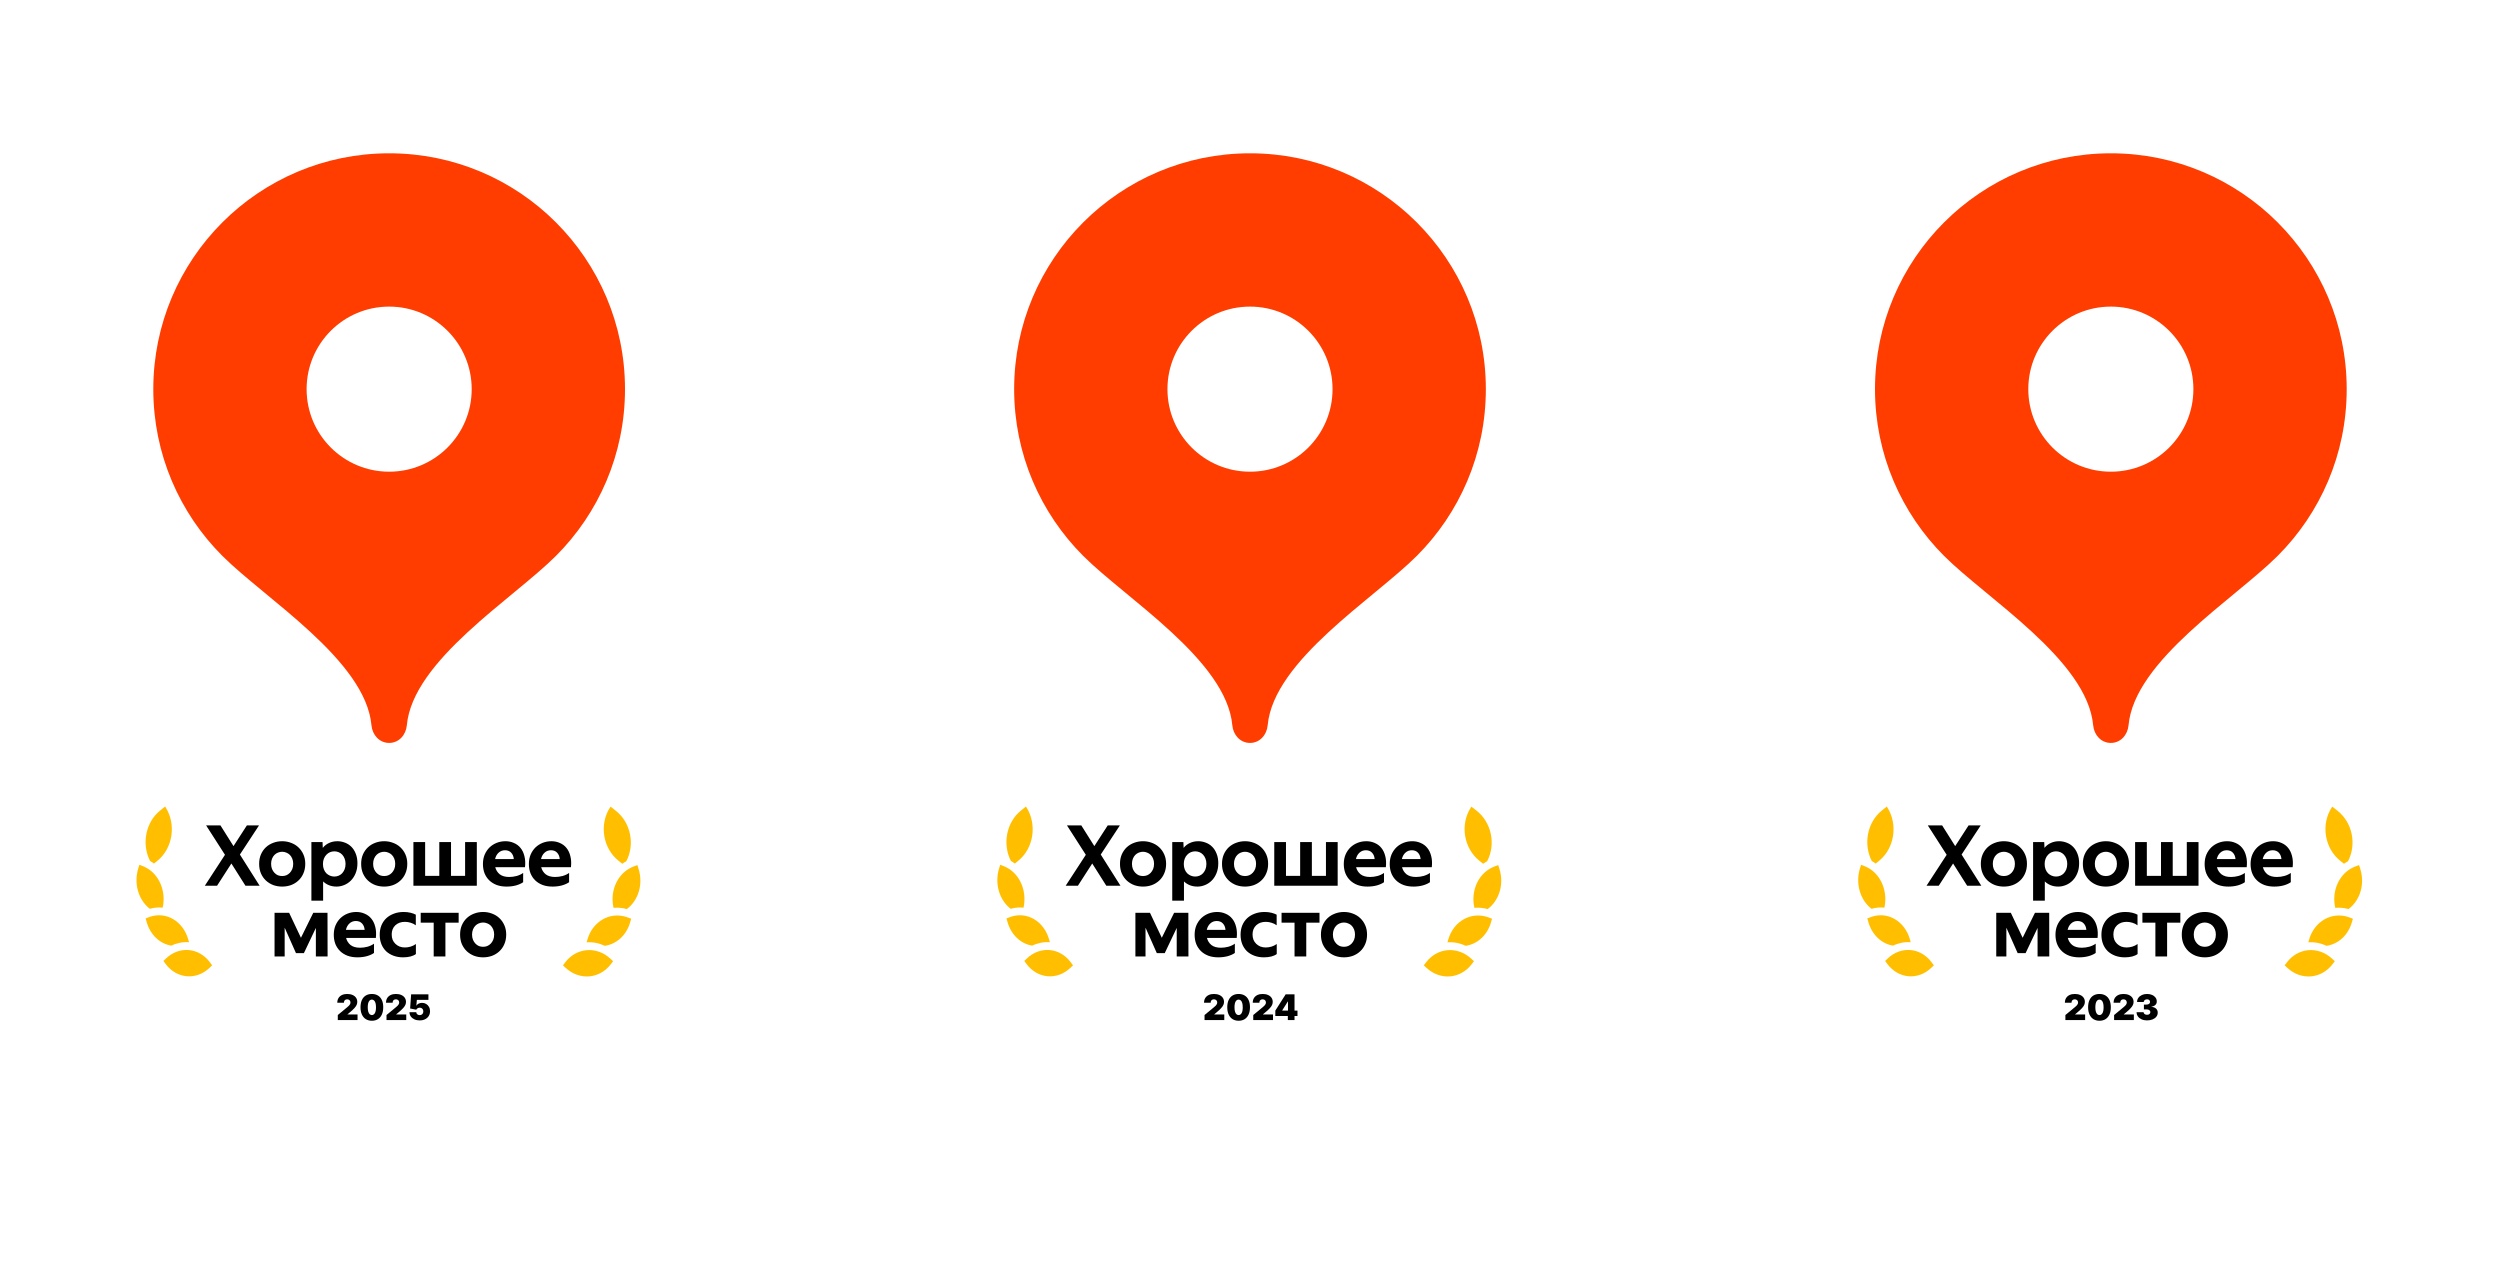 <?xml version="1.0" encoding="UTF-8"?> <svg xmlns="http://www.w3.org/2000/svg" width="424" height="217" viewBox="0 0 424 217" fill="none"><g clip-path="url(#clip0_3359_2)"><g filter="url(#filter0_d_3359_2)"><path d="M162 192.73V66C162 38.386 184.386 16 212 16C239.614 16 262 38.386 262 66V192.73C262 198.963 255.354 202.944 249.858 200.004L216.717 182.274C213.77 180.697 210.23 180.697 207.283 182.274L174.142 200.004C168.646 202.944 162 198.963 162 192.73Z" fill="white"></path></g><path d="M212 26C189.908 26 172 43.908 172 66C172 77.042 176.474 87.04 183.71 94.278C190.948 101.52 208 112 209 123C209.15 124.649 210.344 126 212 126C213.656 126 214.85 124.649 215 123C216 112 233.052 101.52 240.29 94.278C247.526 87.04 252 77.042 252 66C252 43.908 234.092 26 212 26Z" fill="#FF3D00"></path><path d="M212 80C219.732 80 226 73.732 226 66C226 58.268 219.732 52 212 52C204.268 52 198 58.268 198 66C198 73.732 204.268 80 212 80Z" fill="white"></path><path d="M186.687 144.931L190.033 150.222H187.631L185.243 146.447L182.812 150.222H180.738L184.156 144.974L180.953 139.983H183.384L185.6 143.501L187.874 139.983H189.933L186.687 144.931ZM193.854 148.577C194.102 148.577 194.335 148.534 194.555 148.449C194.783 148.353 194.984 148.215 195.155 148.034C195.327 147.853 195.465 147.638 195.57 147.39C195.675 147.133 195.727 146.837 195.727 146.504C195.727 146.18 195.675 145.889 195.57 145.632C195.465 145.374 195.327 145.16 195.155 144.988C194.984 144.816 194.783 144.688 194.555 144.602C194.335 144.507 194.102 144.459 193.854 144.459C193.606 144.459 193.368 144.507 193.139 144.602C192.92 144.688 192.724 144.816 192.553 144.988C192.381 145.16 192.243 145.374 192.138 145.632C192.033 145.889 191.981 146.18 191.981 146.504C191.981 146.837 192.033 147.133 192.138 147.39C192.243 147.638 192.381 147.853 192.553 148.034C192.724 148.215 192.92 148.353 193.139 148.449C193.368 148.534 193.606 148.577 193.854 148.577ZM193.854 150.365C193.32 150.365 192.815 150.279 192.338 150.107C191.871 149.926 191.456 149.669 191.094 149.335C190.741 149.001 190.46 148.596 190.251 148.12C190.05 147.643 189.95 147.104 189.95 146.504C189.95 145.913 190.05 145.384 190.251 144.917C190.46 144.44 190.741 144.035 191.094 143.701C191.456 143.367 191.871 143.115 192.338 142.943C192.815 142.762 193.32 142.671 193.854 142.671C194.388 142.671 194.888 142.762 195.355 142.943C195.832 143.115 196.247 143.367 196.6 143.701C196.962 144.035 197.248 144.44 197.458 144.917C197.667 145.384 197.772 145.913 197.772 146.504C197.772 147.104 197.667 147.643 197.458 148.12C197.257 148.596 196.976 149.001 196.614 149.335C196.261 149.669 195.846 149.926 195.37 150.107C194.893 150.279 194.388 150.365 193.854 150.365ZM200.701 142.814L200.744 143.801C201.03 143.439 201.383 143.162 201.802 142.972C202.231 142.772 202.703 142.671 203.218 142.671C203.666 142.671 204.095 142.753 204.505 142.915C204.915 143.067 205.277 143.301 205.591 143.615C205.906 143.93 206.154 144.321 206.335 144.788C206.526 145.255 206.621 145.794 206.621 146.404C206.621 147.052 206.516 147.624 206.306 148.12C206.106 148.606 205.839 149.016 205.506 149.349C205.172 149.683 204.791 149.936 204.362 150.107C203.942 150.279 203.518 150.365 203.089 150.365C202.612 150.365 202.183 150.288 201.802 150.136C201.421 149.983 201.087 149.769 200.801 149.492V152.753H198.813V142.814H200.701ZM204.605 146.518C204.605 146.184 204.552 145.884 204.447 145.617C204.343 145.35 204.204 145.126 204.033 144.945C203.861 144.764 203.661 144.626 203.432 144.53C203.203 144.435 202.96 144.387 202.703 144.387C202.455 144.387 202.212 144.435 201.974 144.53C201.745 144.626 201.54 144.769 201.359 144.959C201.178 145.141 201.035 145.365 200.93 145.632C200.825 145.889 200.772 146.189 200.772 146.532C200.772 146.876 200.825 147.181 200.93 147.448C201.035 147.714 201.178 147.939 201.359 148.12C201.54 148.291 201.745 148.425 201.974 148.52C202.202 148.615 202.446 148.663 202.703 148.663C202.96 148.663 203.203 148.615 203.432 148.52C203.661 148.425 203.861 148.286 204.033 148.105C204.204 147.915 204.343 147.691 204.447 147.433C204.552 147.166 204.605 146.861 204.605 146.518ZM211.156 148.577C211.404 148.577 211.637 148.534 211.857 148.449C212.085 148.353 212.286 148.215 212.457 148.034C212.629 147.853 212.767 147.638 212.872 147.39C212.977 147.133 213.029 146.837 213.029 146.504C213.029 146.18 212.977 145.889 212.872 145.632C212.767 145.374 212.629 145.16 212.457 144.988C212.286 144.816 212.085 144.688 211.857 144.602C211.637 144.507 211.404 144.459 211.156 144.459C210.908 144.459 210.67 144.507 210.441 144.602C210.222 144.688 210.026 144.816 209.855 144.988C209.683 145.16 209.545 145.374 209.44 145.632C209.335 145.889 209.283 146.18 209.283 146.504C209.283 146.837 209.335 147.133 209.44 147.39C209.545 147.638 209.683 147.853 209.855 148.034C210.026 148.215 210.222 148.353 210.441 148.449C210.67 148.534 210.908 148.577 211.156 148.577ZM211.156 150.365C210.622 150.365 210.117 150.279 209.64 150.107C209.173 149.926 208.758 149.669 208.396 149.335C208.043 149.001 207.762 148.596 207.552 148.12C207.352 147.643 207.252 147.104 207.252 146.504C207.252 145.913 207.352 145.384 207.552 144.917C207.762 144.44 208.043 144.035 208.396 143.701C208.758 143.367 209.173 143.115 209.64 142.943C210.117 142.762 210.622 142.671 211.156 142.671C211.69 142.671 212.19 142.762 212.657 142.943C213.134 143.115 213.549 143.367 213.901 143.701C214.264 144.035 214.55 144.44 214.759 144.917C214.969 145.384 215.074 145.913 215.074 146.504C215.074 147.104 214.969 147.643 214.759 148.12C214.559 148.596 214.278 149.001 213.916 149.335C213.563 149.669 213.148 149.926 212.672 150.107C212.195 150.279 211.69 150.365 211.156 150.365ZM216.115 142.814H218.103V148.549H220.505V142.814H222.493V148.549H224.881V142.814H226.869V150.222H216.115V142.814ZM231.924 150.365C231.295 150.365 230.732 150.274 230.236 150.093C229.741 149.902 229.321 149.64 228.978 149.307C228.635 148.973 228.368 148.572 228.177 148.105C227.996 147.629 227.906 147.109 227.906 146.547C227.906 145.946 228.006 145.407 228.206 144.931C228.416 144.454 228.692 144.049 229.035 143.715C229.388 143.382 229.793 143.124 230.251 142.943C230.718 142.762 231.209 142.671 231.724 142.671C232.248 142.671 232.729 142.772 233.168 142.972C233.616 143.162 233.988 143.444 234.283 143.815C234.588 144.187 234.808 144.65 234.941 145.203C235.084 145.746 235.117 146.37 235.041 147.076H229.993C230.117 147.562 230.37 147.962 230.751 148.277C231.142 148.582 231.681 148.735 232.367 148.735C232.787 148.735 233.211 148.677 233.64 148.563C234.069 148.439 234.431 148.267 234.727 148.048V149.621C234.421 149.84 234.021 150.021 233.525 150.164C233.03 150.298 232.496 150.365 231.924 150.365ZM231.652 144.202C231.223 144.202 230.861 144.34 230.565 144.616C230.27 144.883 230.07 145.245 229.965 145.703H233.139C233.111 145.274 232.968 144.917 232.71 144.631C232.453 144.345 232.1 144.202 231.652 144.202ZM239.716 150.365C239.087 150.365 238.524 150.274 238.029 150.093C237.533 149.902 237.113 149.64 236.77 149.307C236.427 148.973 236.16 148.572 235.97 148.105C235.788 147.629 235.698 147.109 235.698 146.547C235.698 145.946 235.798 145.407 235.998 144.931C236.208 144.454 236.484 144.049 236.827 143.715C237.18 143.382 237.585 143.124 238.043 142.943C238.51 142.762 239.001 142.671 239.516 142.671C240.04 142.671 240.522 142.772 240.96 142.972C241.408 143.162 241.78 143.444 242.075 143.815C242.38 144.187 242.6 144.65 242.733 145.203C242.876 145.746 242.91 146.37 242.833 147.076H237.786C237.909 147.562 238.162 147.962 238.543 148.277C238.934 148.582 239.473 148.735 240.159 148.735C240.579 148.735 241.003 148.677 241.432 148.563C241.861 148.439 242.223 148.267 242.519 148.048V149.621C242.214 149.84 241.813 150.021 241.318 150.164C240.822 150.298 240.288 150.365 239.716 150.365ZM239.444 144.202C239.015 144.202 238.653 144.34 238.358 144.616C238.062 144.883 237.862 145.245 237.757 145.703H240.931C240.903 145.274 240.76 144.917 240.502 144.631C240.245 144.345 239.892 144.202 239.444 144.202ZM195.038 154.814L197.04 159.047L199.128 154.814H201.544L201.559 162.222H199.571V157.374L197.541 161.65H196.196L194.28 157.331V162.222H192.564V154.814H195.038ZM206.627 162.365C205.998 162.365 205.436 162.274 204.94 162.093C204.444 161.902 204.025 161.64 203.681 161.307C203.338 160.973 203.071 160.572 202.881 160.105C202.7 159.629 202.609 159.109 202.609 158.547C202.609 157.946 202.709 157.407 202.909 156.931C203.119 156.454 203.395 156.049 203.739 155.715C204.091 155.382 204.497 155.124 204.954 154.943C205.421 154.762 205.912 154.671 206.427 154.671C206.951 154.671 207.433 154.772 207.871 154.972C208.319 155.162 208.691 155.444 208.987 155.815C209.292 156.187 209.511 156.65 209.644 157.203C209.787 157.746 209.821 158.37 209.745 159.076H204.697C204.821 159.562 205.073 159.962 205.455 160.277C205.845 160.582 206.384 160.735 207.07 160.735C207.49 160.735 207.914 160.677 208.343 160.563C208.772 160.439 209.134 160.267 209.43 160.048V161.621C209.125 161.84 208.724 162.021 208.229 162.164C207.733 162.298 207.199 162.365 206.627 162.365ZM206.355 156.202C205.927 156.202 205.564 156.34 205.269 156.616C204.973 156.883 204.773 157.245 204.668 157.703H207.843C207.814 157.274 207.671 156.917 207.414 156.631C207.156 156.345 206.804 156.202 206.355 156.202ZM214.362 162.365C213.771 162.365 213.232 162.274 212.746 162.093C212.26 161.912 211.841 161.659 211.488 161.335C211.145 161.001 210.878 160.601 210.687 160.134C210.496 159.657 210.401 159.123 210.401 158.532C210.401 157.951 210.496 157.422 210.687 156.945C210.887 156.468 211.164 156.063 211.517 155.73C211.879 155.396 212.308 155.139 212.803 154.957C213.299 154.767 213.852 154.671 214.462 154.671C214.891 154.671 215.277 154.714 215.621 154.8C215.973 154.886 216.274 154.996 216.521 155.129V156.931C216.274 156.74 215.988 156.597 215.663 156.502C215.339 156.397 215.01 156.345 214.677 156.345C214.009 156.345 213.466 156.54 213.047 156.931C212.637 157.322 212.432 157.836 212.432 158.475C212.432 158.809 212.484 159.114 212.589 159.39C212.703 159.657 212.861 159.886 213.061 160.077C213.261 160.267 213.495 160.42 213.762 160.534C214.038 160.639 214.338 160.692 214.662 160.692C214.987 160.692 215.311 160.644 215.635 160.549C215.959 160.453 216.259 160.306 216.536 160.105V161.807C216.307 161.979 216.002 162.117 215.621 162.222C215.239 162.317 214.82 162.365 214.362 162.365ZM223.787 154.814V156.488H221.542V162.222H219.554V156.488H217.352V154.814H223.787ZM227.934 160.577C228.182 160.577 228.416 160.534 228.635 160.449C228.864 160.353 229.064 160.215 229.236 160.034C229.407 159.853 229.545 159.638 229.65 159.39C229.755 159.133 229.808 158.837 229.808 158.504C229.808 158.18 229.755 157.889 229.65 157.632C229.545 157.374 229.407 157.16 229.236 156.988C229.064 156.816 228.864 156.688 228.635 156.602C228.416 156.507 228.182 156.459 227.934 156.459C227.686 156.459 227.448 156.507 227.219 156.602C227 156.688 226.805 156.816 226.633 156.988C226.461 157.16 226.323 157.374 226.218 157.632C226.113 157.889 226.061 158.18 226.061 158.504C226.061 158.837 226.113 159.133 226.218 159.39C226.323 159.638 226.461 159.853 226.633 160.034C226.805 160.215 227 160.353 227.219 160.449C227.448 160.534 227.686 160.577 227.934 160.577ZM227.934 162.365C227.4 162.365 226.895 162.279 226.419 162.107C225.951 161.926 225.537 161.669 225.174 161.335C224.822 161.001 224.541 160.596 224.331 160.12C224.131 159.643 224.031 159.104 224.031 158.504C224.031 157.913 224.131 157.384 224.331 156.917C224.541 156.44 224.822 156.035 225.174 155.701C225.537 155.367 225.951 155.115 226.419 154.943C226.895 154.762 227.4 154.671 227.934 154.671C228.468 154.671 228.969 154.762 229.436 154.943C229.912 155.115 230.327 155.367 230.68 155.701C231.042 156.035 231.328 156.44 231.538 156.917C231.748 157.384 231.852 157.913 231.852 158.504C231.852 159.104 231.748 159.643 231.538 160.12C231.338 160.596 231.056 161.001 230.694 161.335C230.341 161.669 229.927 161.926 229.45 162.107C228.973 162.279 228.468 162.365 227.934 162.365Z" fill="black"></path><path d="M171.455 146.03C171.683 146.157 171.904 146.301 172.115 146.461L172.736 145.954C173.963 144.953 174.798 143.447 175.058 141.766C175.319 140.085 174.983 138.367 174.125 136.988L174 136.788L173.101 137.515C171.941 138.46 171.128 139.86 170.823 141.436C170.519 143.013 170.744 144.652 171.455 146.03Z" fill="#FFBF00"></path><path d="M169.633 146.67L169.441 147.307C169.064 148.545 169.053 149.882 169.408 151.115C169.764 152.347 170.466 153.407 171.409 154.132C172.124 153.928 172.863 153.862 173.594 153.936C173.839 152.813 173.794 151.639 173.466 150.554C173.138 149.47 172.54 148.521 171.744 147.82L171.735 147.812C171.446 147.552 171.13 147.334 170.793 147.162L170.634 147.081C170.493 147.009 170.345 146.94 170.18 146.878L169.633 146.67Z" fill="#FFBF00"></path><path d="M175.066 160.38C176.014 159.921 177.04 159.722 178.061 159.801L177.914 159.284C177.492 157.815 176.582 156.598 175.375 155.889C174.168 155.181 172.758 155.036 171.442 155.485C171.428 155.492 171.381 155.507 171.339 155.522L170.698 155.765L170.88 156.4C171.177 157.446 171.725 158.372 172.465 159.075C173.204 159.779 174.105 160.23 175.066 160.38Z" fill="#FFBF00"></path><path d="M181.53 164.156L181.983 163.724L181.609 163.216C180.717 162.006 179.432 161.256 178.037 161.13C176.642 161.004 175.251 161.512 174.169 162.544L173.715 162.977L174.089 163.484C174.982 164.694 176.266 165.444 177.661 165.57C179.057 165.696 180.448 165.188 181.53 164.156Z" fill="#FFBF00"></path><path d="M252.221 146.068C251.986 146.194 251.76 146.337 251.544 146.496L250.901 145.985C249.633 144.977 248.766 143.465 248.489 141.782C248.212 140.098 248.549 138.38 249.425 137.004L249.553 136.805L250.482 137.537C251.681 138.489 252.525 139.894 252.847 141.474C253.169 143.053 252.945 144.693 252.221 146.068Z" fill="#FFBF00"></path><path d="M254.099 146.719L254.301 147.357C254.694 148.598 254.713 149.937 254.354 151.168C253.994 152.4 253.277 153.457 252.31 154.178C251.572 153.97 250.811 153.9 250.059 153.971C249.802 152.845 249.841 151.67 250.174 150.586C250.506 149.502 251.116 148.556 251.932 147.859L251.942 147.85C252.238 147.592 252.562 147.375 252.908 147.205L253.071 147.125C253.216 147.053 253.367 146.985 253.537 146.924L254.099 146.719Z" fill="#FFBF00"></path><path d="M248.578 160.413C247.6 159.948 246.542 159.744 245.492 159.817L245.64 159.301C246.067 157.832 246.998 156.619 248.237 155.916C249.476 155.213 250.926 155.076 252.283 155.532C252.297 155.539 252.346 155.555 252.39 155.57L253.05 155.816L252.866 156.451C252.566 157.496 252.006 158.421 251.249 159.12C250.491 159.82 249.566 160.268 248.578 160.413Z" fill="#FFBF00"></path><path d="M241.943 164.159L241.474 163.724L241.857 163.217C242.769 162.011 244.088 161.267 245.523 161.148C246.958 161.029 248.393 161.545 249.513 162.583L249.982 163.019L249.6 163.525C248.687 164.731 247.368 165.475 245.933 165.594C244.497 165.713 243.063 165.197 241.943 164.159Z" fill="#FFBF00"></path><path d="M204.29 173V172.148L205.918 170.801C206.026 170.712 206.118 170.628 206.195 170.55C206.273 170.47 206.332 170.388 206.374 170.305C206.416 170.221 206.438 170.128 206.438 170.026C206.438 169.913 206.413 169.817 206.365 169.738C206.318 169.658 206.253 169.597 206.169 169.555C206.085 169.511 205.989 169.489 205.879 169.489C205.77 169.489 205.673 169.511 205.59 169.555C205.507 169.599 205.443 169.663 205.398 169.749C205.352 169.834 205.33 169.937 205.33 170.06H204.205C204.205 169.753 204.273 169.489 204.411 169.267C204.549 169.045 204.744 168.875 204.995 168.756C205.246 168.636 205.541 168.577 205.879 168.577C206.229 168.577 206.531 168.633 206.787 168.745C207.044 168.856 207.242 169.012 207.381 169.214C207.522 169.415 207.592 169.652 207.592 169.923C207.592 170.091 207.558 170.258 207.488 170.424C207.418 170.589 207.293 170.771 207.113 170.972C206.933 171.172 206.676 171.41 206.344 171.687L205.935 172.028V172.054H207.639V173H204.29Z" fill="black"></path><path d="M210.069 173.119C209.673 173.118 209.331 173.026 209.042 172.844C208.754 172.663 208.532 172.401 208.375 172.058C208.219 171.716 208.142 171.305 208.143 170.827C208.145 170.347 208.223 169.939 208.378 169.604C208.534 169.268 208.755 169.013 209.042 168.839C209.331 168.664 209.673 168.577 210.069 168.577C210.466 168.577 210.808 168.665 211.096 168.841C211.385 169.016 211.607 169.271 211.763 169.606C211.919 169.941 211.997 170.348 211.995 170.827C211.995 171.308 211.917 171.72 211.761 172.062C211.605 172.405 211.383 172.667 211.094 172.849C210.807 173.029 210.466 173.119 210.069 173.119ZM210.069 172.156C210.274 172.156 210.441 172.05 210.572 171.837C210.704 171.622 210.77 171.285 210.768 170.827C210.768 170.527 210.738 170.282 210.679 170.092C210.619 169.901 210.537 169.761 210.432 169.67C210.326 169.577 210.206 169.531 210.069 169.531C209.865 169.531 209.698 169.635 209.569 169.842C209.439 170.05 209.373 170.378 209.37 170.827C209.369 171.132 209.398 171.383 209.458 171.581C209.517 171.777 209.6 171.922 209.705 172.016C209.811 172.109 209.933 172.156 210.069 172.156Z" fill="black"></path><path d="M212.552 173V172.148L214.179 170.801C214.287 170.712 214.38 170.628 214.456 170.55C214.534 170.47 214.594 170.388 214.635 170.305C214.678 170.221 214.699 170.128 214.699 170.026C214.699 169.913 214.675 169.817 214.627 169.738C214.58 169.658 214.515 169.597 214.431 169.555C214.347 169.511 214.25 169.489 214.141 169.489C214.032 169.489 213.935 169.511 213.851 169.555C213.769 169.599 213.705 169.663 213.659 169.749C213.614 169.834 213.591 169.937 213.591 170.06H212.466C212.466 169.753 212.535 169.489 212.673 169.267C212.811 169.045 213.005 168.875 213.257 168.756C213.508 168.636 213.803 168.577 214.141 168.577C214.49 168.577 214.793 168.633 215.049 168.745C215.306 168.856 215.504 169.012 215.643 169.214C215.784 169.415 215.854 169.652 215.854 169.923C215.854 170.091 215.819 170.258 215.75 170.424C215.68 170.589 215.555 170.771 215.375 170.972C215.194 171.172 214.938 171.41 214.606 171.687L214.196 172.028V172.054H215.901V173H212.552Z" fill="black"></path><path d="M216.294 172.318V171.398L218.05 168.636H218.885V169.864H218.408L217.462 171.364V171.398H220.053V172.318H216.294ZM218.416 173V172.037L218.442 171.636V168.636H219.55V173H218.416Z" fill="black"></path></g><g clip-path="url(#clip1_3359_2)"><g filter="url(#filter1_d_3359_2)"><path d="M16 192.73V66C16 38.386 38.386 16 66 16C93.614 16 116 38.386 116 66V192.73C116 198.963 109.354 202.944 103.858 200.004L70.717 182.274C67.77 180.697 64.23 180.697 61.283 182.274L28.142 200.004C22.646 202.944 16 198.963 16 192.73Z" fill="white"></path></g><path d="M66 26C43.908 26 26 43.908 26 66C26 77.042 30.474 87.04 37.71 94.278C44.948 101.52 62 112 63 123C63.15 124.649 64.344 126 66 126C67.656 126 68.85 124.649 69 123C70 112 87.052 101.52 94.29 94.278C101.526 87.04 106 77.042 106 66C106 43.908 88.092 26 66 26Z" fill="#FF3D00"></path><path d="M66 80C73.732 80 80 73.732 80 66C80 58.268 73.732 52 66 52C58.268 52 52 58.268 52 66C52 73.732 58.268 80 66 80Z" fill="white"></path><path d="M40.687 144.931L44.033 150.222H41.631L39.243 146.447L36.812 150.222H34.738L38.156 144.974L34.953 139.983H37.384L39.6 143.501L41.874 139.983H43.933L40.687 144.931ZM47.854 148.577C48.102 148.577 48.336 148.534 48.555 148.449C48.783 148.353 48.984 148.215 49.155 148.034C49.327 147.853 49.465 147.638 49.57 147.39C49.675 147.133 49.727 146.837 49.727 146.504C49.727 146.18 49.675 145.889 49.57 145.632C49.465 145.374 49.327 145.16 49.155 144.988C48.984 144.816 48.783 144.688 48.555 144.602C48.336 144.507 48.102 144.459 47.854 144.459C47.606 144.459 47.368 144.507 47.139 144.602C46.92 144.688 46.724 144.816 46.553 144.988C46.381 145.16 46.243 145.374 46.138 145.632C46.033 145.889 45.981 146.18 45.981 146.504C45.981 146.837 46.033 147.133 46.138 147.39C46.243 147.638 46.381 147.853 46.553 148.034C46.724 148.215 46.92 148.353 47.139 148.449C47.368 148.534 47.606 148.577 47.854 148.577ZM47.854 150.365C47.32 150.365 46.815 150.279 46.338 150.107C45.871 149.926 45.456 149.669 45.094 149.335C44.742 149.001 44.46 148.596 44.251 148.12C44.05 147.643 43.95 147.104 43.95 146.504C43.95 145.913 44.05 145.384 44.251 144.917C44.46 144.44 44.742 144.035 45.094 143.701C45.456 143.367 45.871 143.115 46.338 142.943C46.815 142.762 47.32 142.671 47.854 142.671C48.388 142.671 48.888 142.762 49.355 142.943C49.832 143.115 50.247 143.367 50.6 143.701C50.962 144.035 51.248 144.44 51.458 144.917C51.667 145.384 51.772 145.913 51.772 146.504C51.772 147.104 51.667 147.643 51.458 148.12C51.257 148.596 50.976 149.001 50.614 149.335C50.261 149.669 49.846 149.926 49.37 150.107C48.893 150.279 48.388 150.365 47.854 150.365ZM54.701 142.814L54.744 143.801C55.03 143.439 55.383 143.162 55.802 142.972C56.231 142.772 56.703 142.671 57.218 142.671C57.666 142.671 58.095 142.753 58.505 142.915C58.915 143.067 59.277 143.301 59.592 143.615C59.906 143.93 60.154 144.321 60.335 144.788C60.526 145.255 60.621 145.794 60.621 146.404C60.621 147.052 60.516 147.624 60.306 148.12C60.106 148.606 59.839 149.016 59.506 149.349C59.172 149.683 58.791 149.936 58.362 150.107C57.942 150.279 57.518 150.365 57.089 150.365C56.612 150.365 56.183 150.288 55.802 150.136C55.421 149.983 55.087 149.769 54.801 149.492V152.753H52.813V142.814H54.701ZM58.605 146.518C58.605 146.184 58.552 145.884 58.447 145.617C58.343 145.35 58.204 145.126 58.033 144.945C57.861 144.764 57.661 144.626 57.432 144.53C57.203 144.435 56.96 144.387 56.703 144.387C56.455 144.387 56.212 144.435 55.974 144.53C55.745 144.626 55.54 144.769 55.359 144.959C55.178 145.141 55.035 145.365 54.93 145.632C54.825 145.889 54.773 146.189 54.773 146.532C54.773 146.876 54.825 147.181 54.93 147.448C55.035 147.714 55.178 147.939 55.359 148.12C55.54 148.291 55.745 148.425 55.974 148.52C56.203 148.615 56.446 148.663 56.703 148.663C56.96 148.663 57.203 148.615 57.432 148.52C57.661 148.425 57.861 148.286 58.033 148.105C58.204 147.915 58.343 147.691 58.447 147.433C58.552 147.166 58.605 146.861 58.605 146.518ZM65.156 148.577C65.404 148.577 65.637 148.534 65.857 148.449C66.085 148.353 66.286 148.215 66.457 148.034C66.629 147.853 66.767 147.638 66.872 147.39C66.977 147.133 67.029 146.837 67.029 146.504C67.029 146.18 66.977 145.889 66.872 145.632C66.767 145.374 66.629 145.16 66.457 144.988C66.286 144.816 66.085 144.688 65.857 144.602C65.637 144.507 65.404 144.459 65.156 144.459C64.908 144.459 64.67 144.507 64.441 144.602C64.222 144.688 64.026 144.816 63.855 144.988C63.683 145.16 63.545 145.374 63.44 145.632C63.335 145.889 63.283 146.18 63.283 146.504C63.283 146.837 63.335 147.133 63.44 147.39C63.545 147.638 63.683 147.853 63.855 148.034C64.026 148.215 64.222 148.353 64.441 148.449C64.67 148.534 64.908 148.577 65.156 148.577ZM65.156 150.365C64.622 150.365 64.117 150.279 63.64 150.107C63.173 149.926 62.758 149.669 62.396 149.335C62.044 149.001 61.762 148.596 61.553 148.12C61.352 147.643 61.252 147.104 61.252 146.504C61.252 145.913 61.352 145.384 61.553 144.917C61.762 144.44 62.044 144.035 62.396 143.701C62.758 143.367 63.173 143.115 63.64 142.943C64.117 142.762 64.622 142.671 65.156 142.671C65.69 142.671 66.19 142.762 66.657 142.943C67.134 143.115 67.549 143.367 67.901 143.701C68.264 144.035 68.55 144.44 68.76 144.917C68.969 145.384 69.074 145.913 69.074 146.504C69.074 147.104 68.969 147.643 68.76 148.12C68.559 148.596 68.278 149.001 67.916 149.335C67.563 149.669 67.148 149.926 66.672 150.107C66.195 150.279 65.69 150.365 65.156 150.365ZM70.115 142.814H72.103V148.549H74.505V142.814H76.493V148.549H78.881V142.814H80.869V150.222H70.115V142.814ZM85.924 150.365C85.295 150.365 84.732 150.274 84.236 150.093C83.741 149.902 83.321 149.64 82.978 149.307C82.635 148.973 82.368 148.572 82.177 148.105C81.996 147.629 81.906 147.109 81.906 146.547C81.906 145.946 82.006 145.407 82.206 144.931C82.416 144.454 82.692 144.049 83.035 143.715C83.388 143.382 83.793 143.124 84.251 142.943C84.718 142.762 85.209 142.671 85.724 142.671C86.248 142.671 86.729 142.772 87.168 142.972C87.616 143.162 87.988 143.444 88.283 143.815C88.588 144.187 88.808 144.65 88.941 145.203C89.084 145.746 89.117 146.37 89.041 147.076H83.993C84.117 147.562 84.37 147.962 84.751 148.277C85.142 148.582 85.681 148.735 86.367 148.735C86.787 148.735 87.211 148.677 87.64 148.563C88.069 148.439 88.431 148.267 88.727 148.048V149.621C88.421 149.84 88.021 150.021 87.525 150.164C87.03 150.298 86.496 150.365 85.924 150.365ZM85.652 144.202C85.223 144.202 84.861 144.34 84.565 144.616C84.27 144.883 84.07 145.245 83.965 145.703H87.139C87.111 145.274 86.968 144.917 86.71 144.631C86.453 144.345 86.1 144.202 85.652 144.202ZM93.716 150.365C93.087 150.365 92.524 150.274 92.029 150.093C91.533 149.902 91.113 149.64 90.77 149.307C90.427 148.973 90.16 148.572 89.97 148.105C89.788 147.629 89.698 147.109 89.698 146.547C89.698 145.946 89.798 145.407 89.998 144.931C90.208 144.454 90.484 144.049 90.827 143.715C91.18 143.382 91.585 143.124 92.043 142.943C92.51 142.762 93.001 142.671 93.516 142.671C94.04 142.671 94.522 142.772 94.96 142.972C95.408 143.162 95.78 143.444 96.075 143.815C96.38 144.187 96.6 144.65 96.733 145.203C96.876 145.746 96.91 146.37 96.833 147.076H91.786C91.909 147.562 92.162 147.962 92.543 148.277C92.934 148.582 93.473 148.735 94.159 148.735C94.579 148.735 95.003 148.677 95.432 148.563C95.861 148.439 96.223 148.267 96.519 148.048V149.621C96.214 149.84 95.813 150.021 95.318 150.164C94.822 150.298 94.288 150.365 93.716 150.365ZM93.444 144.202C93.015 144.202 92.653 144.34 92.358 144.616C92.062 144.883 91.862 145.245 91.757 145.703H94.931C94.903 145.274 94.76 144.917 94.502 144.631C94.245 144.345 93.892 144.202 93.444 144.202ZM49.038 154.814L51.04 159.047L53.128 154.814H55.544L55.559 162.222H53.571V157.374L51.541 161.65H50.197L48.28 157.331V162.222H46.564V154.814H49.038ZM60.627 162.365C59.998 162.365 59.436 162.274 58.94 162.093C58.444 161.902 58.025 161.64 57.681 161.307C57.338 160.973 57.071 160.572 56.881 160.105C56.7 159.629 56.609 159.109 56.609 158.547C56.609 157.946 56.709 157.407 56.909 156.931C57.119 156.454 57.395 156.049 57.739 155.715C58.091 155.382 58.497 155.124 58.954 154.943C59.421 154.762 59.912 154.671 60.427 154.671C60.951 154.671 61.433 154.772 61.871 154.972C62.319 155.162 62.691 155.444 62.987 155.815C63.292 156.187 63.511 156.65 63.645 157.203C63.788 157.746 63.821 158.37 63.745 159.076H58.697C58.821 159.562 59.073 159.962 59.455 160.277C59.846 160.582 60.384 160.735 61.071 160.735C61.49 160.735 61.914 160.677 62.343 160.563C62.772 160.439 63.134 160.267 63.43 160.048V161.621C63.125 161.84 62.724 162.021 62.229 162.164C61.733 162.298 61.199 162.365 60.627 162.365ZM60.355 156.202C59.927 156.202 59.564 156.34 59.269 156.616C58.973 156.883 58.773 157.245 58.668 157.703H61.843C61.814 157.274 61.671 156.917 61.414 156.631C61.156 156.345 60.804 156.202 60.355 156.202ZM68.362 162.365C67.771 162.365 67.233 162.274 66.746 162.093C66.26 161.912 65.841 161.659 65.488 161.335C65.145 161.001 64.878 160.601 64.687 160.134C64.496 159.657 64.401 159.123 64.401 158.532C64.401 157.951 64.496 157.422 64.687 156.945C64.887 156.468 65.164 156.063 65.517 155.73C65.879 155.396 66.308 155.139 66.803 154.957C67.299 154.767 67.852 154.671 68.462 154.671C68.891 154.671 69.277 154.714 69.621 154.8C69.973 154.886 70.274 154.996 70.521 155.129V156.931C70.274 156.74 69.988 156.597 69.663 156.502C69.339 156.397 69.01 156.345 68.677 156.345C68.01 156.345 67.466 156.54 67.047 156.931C66.637 157.322 66.432 157.836 66.432 158.475C66.432 158.809 66.484 159.114 66.589 159.39C66.704 159.657 66.861 159.886 67.061 160.077C67.261 160.267 67.495 160.42 67.762 160.534C68.038 160.639 68.338 160.692 68.662 160.692C68.987 160.692 69.311 160.644 69.635 160.549C69.959 160.453 70.259 160.306 70.536 160.105V161.807C70.307 161.979 70.002 162.117 69.621 162.222C69.239 162.317 68.82 162.365 68.362 162.365ZM77.787 154.814V156.488H75.542V162.222H73.554V156.488H71.352V154.814H77.787ZM81.934 160.577C82.182 160.577 82.416 160.534 82.635 160.449C82.864 160.353 83.064 160.215 83.236 160.034C83.407 159.853 83.545 159.638 83.65 159.39C83.755 159.133 83.808 158.837 83.808 158.504C83.808 158.18 83.755 157.889 83.65 157.632C83.545 157.374 83.407 157.16 83.236 156.988C83.064 156.816 82.864 156.688 82.635 156.602C82.416 156.507 82.182 156.459 81.934 156.459C81.686 156.459 81.448 156.507 81.219 156.602C81 156.688 80.805 156.816 80.633 156.988C80.461 157.16 80.323 157.374 80.218 157.632C80.113 157.889 80.061 158.18 80.061 158.504C80.061 158.837 80.113 159.133 80.218 159.39C80.323 159.638 80.461 159.853 80.633 160.034C80.805 160.215 81 160.353 81.219 160.449C81.448 160.534 81.686 160.577 81.934 160.577ZM81.934 162.365C81.4 162.365 80.895 162.279 80.419 162.107C79.951 161.926 79.537 161.669 79.174 161.335C78.822 161.001 78.541 160.596 78.331 160.12C78.131 159.643 78.031 159.104 78.031 158.504C78.031 157.913 78.131 157.384 78.331 156.917C78.541 156.44 78.822 156.035 79.174 155.701C79.537 155.367 79.951 155.115 80.419 154.943C80.895 154.762 81.4 154.671 81.934 154.671C82.468 154.671 82.969 154.762 83.436 154.943C83.912 155.115 84.327 155.367 84.68 155.701C85.042 156.035 85.328 156.44 85.538 156.917C85.748 157.384 85.852 157.913 85.852 158.504C85.852 159.104 85.748 159.643 85.538 160.12C85.338 160.596 85.056 161.001 84.694 161.335C84.341 161.669 83.927 161.926 83.45 162.107C82.973 162.279 82.468 162.365 81.934 162.365Z" fill="black"></path><path d="M25.455 146.03C25.683 146.157 25.904 146.301 26.115 146.461L26.736 145.954C27.963 144.953 28.798 143.447 29.058 141.766C29.319 140.085 28.983 138.367 28.125 136.988L28 136.788L27.101 137.515C25.941 138.46 25.128 139.86 24.823 141.436C24.519 143.013 24.744 144.652 25.455 146.03Z" fill="#FFBF00"></path><path d="M23.634 146.67L23.441 147.307C23.064 148.545 23.053 149.882 23.408 151.115C23.764 152.347 24.466 153.407 25.409 154.132C26.124 153.928 26.863 153.862 27.594 153.936C27.839 152.813 27.794 151.639 27.466 150.554C27.138 149.47 26.54 148.521 25.744 147.82L25.735 147.812C25.446 147.552 25.13 147.334 24.793 147.162L24.634 147.081C24.493 147.009 24.345 146.94 24.18 146.878L23.634 146.67Z" fill="#FFBF00"></path><path d="M29.066 160.38C30.014 159.921 31.04 159.722 32.061 159.801L31.914 159.284C31.492 157.815 30.582 156.598 29.375 155.889C28.168 155.181 26.758 155.036 25.442 155.485C25.428 155.492 25.381 155.507 25.338 155.522L24.698 155.765L24.88 156.4C25.177 157.446 25.725 158.372 26.465 159.075C27.204 159.779 28.105 160.23 29.066 160.38Z" fill="#FFBF00"></path><path d="M35.53 164.156L35.983 163.724L35.609 163.216C34.717 162.006 33.432 161.256 32.037 161.13C30.642 161.004 29.251 161.512 28.169 162.544L27.715 162.977L28.089 163.484C28.982 164.694 30.266 165.444 31.661 165.57C33.056 165.696 34.448 165.188 35.53 164.156Z" fill="#FFBF00"></path><path d="M106.221 146.068C105.986 146.194 105.76 146.337 105.544 146.496L104.901 145.985C103.633 144.977 102.766 143.465 102.489 141.782C102.212 140.098 102.549 138.38 103.425 137.004L103.553 136.805L104.482 137.537C105.681 138.489 106.525 139.894 106.847 141.474C107.169 143.053 106.945 144.693 106.221 146.068Z" fill="#FFBF00"></path><path d="M108.099 146.719L108.301 147.357C108.694 148.598 108.713 149.937 108.354 151.168C107.994 152.4 107.277 153.457 106.31 154.178C105.572 153.97 104.811 153.9 104.059 153.971C103.802 152.845 103.841 151.67 104.174 150.586C104.506 149.502 105.116 148.556 105.932 147.859L105.942 147.85C106.238 147.592 106.562 147.375 106.908 147.205L107.071 147.125C107.216 147.053 107.367 146.985 107.537 146.924L108.099 146.719Z" fill="#FFBF00"></path><path d="M102.578 160.413C101.6 159.948 100.542 159.744 99.492 159.817L99.64 159.301C100.067 157.832 100.998 156.619 102.237 155.916C103.476 155.213 104.926 155.076 106.283 155.532C106.297 155.539 106.346 155.555 106.39 155.57L107.05 155.816L106.866 156.451C106.566 157.496 106.006 158.421 105.249 159.12C104.491 159.82 103.566 160.268 102.578 160.413Z" fill="#FFBF00"></path><path d="M95.943 164.159L95.474 163.724L95.857 163.217C96.769 162.011 98.088 161.267 99.523 161.148C100.958 161.029 102.393 161.545 103.513 162.583L103.982 163.019L103.6 163.525C102.687 164.731 101.368 165.475 99.933 165.594C98.497 165.713 97.063 165.197 95.943 164.159Z" fill="#FFBF00"></path><path d="M57.29 173V172.148L58.918 170.801C59.026 170.712 59.118 170.628 59.195 170.55C59.273 170.47 59.332 170.388 59.374 170.305C59.416 170.221 59.438 170.128 59.438 170.026C59.438 169.913 59.413 169.817 59.365 169.738C59.318 169.658 59.253 169.597 59.169 169.555C59.085 169.511 58.989 169.489 58.879 169.489C58.77 169.489 58.673 169.511 58.59 169.555C58.507 169.599 58.443 169.663 58.398 169.749C58.352 169.834 58.33 169.937 58.33 170.06H57.205C57.205 169.753 57.273 169.489 57.411 169.267C57.549 169.045 57.744 168.875 57.995 168.756C58.246 168.636 58.541 168.577 58.879 168.577C59.229 168.577 59.531 168.633 59.787 168.745C60.044 168.856 60.242 169.012 60.381 169.214C60.522 169.415 60.592 169.652 60.592 169.923C60.592 170.091 60.558 170.258 60.488 170.424C60.418 170.589 60.293 170.771 60.113 170.972C59.933 171.172 59.676 171.41 59.344 171.687L58.935 172.028V172.054H60.639V173H57.29Z" fill="black"></path><path d="M63.069 173.119C62.673 173.118 62.331 173.026 62.042 172.844C61.754 172.663 61.532 172.401 61.375 172.058C61.219 171.716 61.142 171.305 61.143 170.827C61.145 170.347 61.223 169.939 61.377 169.604C61.534 169.268 61.755 169.013 62.042 168.839C62.331 168.664 62.673 168.577 63.069 168.577C63.466 168.577 63.808 168.665 64.096 168.841C64.385 169.016 64.607 169.271 64.763 169.606C64.919 169.941 64.997 170.348 64.995 170.827C64.995 171.308 64.917 171.72 64.761 172.062C64.605 172.405 64.382 172.667 64.094 172.849C63.807 173.029 63.466 173.119 63.069 173.119ZM63.069 172.156C63.274 172.156 63.441 172.05 63.572 171.837C63.704 171.622 63.77 171.285 63.768 170.827C63.768 170.527 63.738 170.282 63.679 170.092C63.619 169.901 63.537 169.761 63.431 169.67C63.326 169.577 63.206 169.531 63.069 169.531C62.865 169.531 62.698 169.635 62.569 169.842C62.439 170.05 62.373 170.378 62.37 170.827C62.369 171.132 62.398 171.383 62.458 171.581C62.517 171.777 62.6 171.922 62.705 172.016C62.812 172.109 62.933 172.156 63.069 172.156Z" fill="black"></path><path d="M65.552 173V172.148L67.179 170.801C67.287 170.712 67.38 170.628 67.456 170.55C67.534 170.47 67.594 170.388 67.635 170.305C67.678 170.221 67.699 170.128 67.699 170.026C67.699 169.913 67.675 169.817 67.627 169.738C67.58 169.658 67.515 169.597 67.431 169.555C67.347 169.511 67.25 169.489 67.141 169.489C67.032 169.489 66.935 169.511 66.851 169.555C66.769 169.599 66.705 169.663 66.659 169.749C66.614 169.834 66.591 169.937 66.591 170.06H65.466C65.466 169.753 65.535 169.489 65.673 169.267C65.811 169.045 66.005 168.875 66.257 168.756C66.508 168.636 66.803 168.577 67.141 168.577C67.49 168.577 67.793 168.633 68.049 168.745C68.306 168.856 68.504 169.012 68.643 169.214C68.784 169.415 68.854 169.652 68.854 169.923C68.854 170.091 68.819 170.258 68.75 170.424C68.68 170.589 68.555 170.771 68.375 170.972C68.194 171.172 67.938 171.41 67.606 171.687L67.196 172.028V172.054H68.901V173H65.552Z" fill="black"></path><path d="M71.178 173.06C70.842 173.06 70.545 173.001 70.285 172.883C70.026 172.763 69.823 172.599 69.673 172.391C69.526 172.182 69.45 171.942 69.448 171.67H70.598C70.602 171.821 70.661 171.941 70.773 172.03C70.886 172.12 71.021 172.165 71.178 172.165C71.298 172.165 71.405 172.139 71.497 172.088C71.59 172.035 71.662 171.962 71.715 171.866C71.767 171.771 71.793 171.66 71.791 171.534C71.793 171.406 71.767 171.295 71.715 171.202C71.662 171.106 71.59 171.033 71.497 170.982C71.405 170.93 71.298 170.903 71.178 170.903C71.053 170.903 70.937 170.934 70.83 170.995C70.725 171.055 70.648 171.138 70.598 171.244L69.558 171.04L69.729 168.636H72.661V169.582H70.7L70.615 170.545H70.641C70.709 170.413 70.827 170.304 70.994 170.217C71.162 170.129 71.357 170.085 71.578 170.085C71.838 170.085 72.07 170.146 72.273 170.266C72.477 170.387 72.638 170.554 72.756 170.767C72.876 170.979 72.935 171.223 72.933 171.5C72.935 171.804 72.862 172.074 72.716 172.31C72.571 172.544 72.367 172.728 72.104 172.861C71.842 172.994 71.533 173.06 71.178 173.06Z" fill="black"></path></g><g clip-path="url(#clip2_3359_2)"><g filter="url(#filter2_d_3359_2)"><path d="M308 192.73V66C308 38.386 330.386 16 358 16C385.614 16 408 38.386 408 66V192.73C408 198.963 401.354 202.944 395.858 200.004L362.717 182.274C359.77 180.697 356.23 180.697 353.283 182.274L320.142 200.004C314.646 202.944 308 198.963 308 192.73Z" fill="white"></path></g><path d="M358 26C335.908 26 318 43.908 318 66C318 77.042 322.474 87.04 329.71 94.278C336.948 101.52 354 112 355 123C355.15 124.649 356.344 126 358 126C359.656 126 360.85 124.649 361 123C362 112 379.052 101.52 386.29 94.278C393.526 87.04 398 77.042 398 66C398 43.908 380.092 26 358 26Z" fill="#FF3D00"></path><path d="M358 80C365.732 80 372 73.732 372 66C372 58.268 365.732 52 358 52C350.268 52 344 58.268 344 66C344 73.732 350.268 80 358 80Z" fill="white"></path><path d="M332.687 144.931L336.033 150.222H333.631L331.243 146.447L328.812 150.222H326.738L330.156 144.974L326.953 139.983H329.384L331.6 143.501L333.874 139.983H335.933L332.687 144.931ZM339.854 148.577C340.102 148.577 340.335 148.534 340.555 148.449C340.783 148.353 340.984 148.215 341.155 148.034C341.327 147.853 341.465 147.638 341.57 147.39C341.675 147.133 341.727 146.837 341.727 146.504C341.727 146.18 341.675 145.889 341.57 145.632C341.465 145.374 341.327 145.16 341.155 144.988C340.984 144.816 340.783 144.688 340.555 144.602C340.335 144.507 340.102 144.459 339.854 144.459C339.606 144.459 339.368 144.507 339.139 144.602C338.92 144.688 338.724 144.816 338.553 144.988C338.381 145.16 338.243 145.374 338.138 145.632C338.033 145.889 337.981 146.18 337.981 146.504C337.981 146.837 338.033 147.133 338.138 147.39C338.243 147.638 338.381 147.853 338.553 148.034C338.724 148.215 338.92 148.353 339.139 148.449C339.368 148.534 339.606 148.577 339.854 148.577ZM339.854 150.365C339.32 150.365 338.815 150.279 338.338 150.107C337.871 149.926 337.456 149.669 337.094 149.335C336.741 149.001 336.46 148.596 336.251 148.12C336.05 147.643 335.95 147.104 335.95 146.504C335.95 145.913 336.05 145.384 336.251 144.917C336.46 144.44 336.741 144.035 337.094 143.701C337.456 143.367 337.871 143.115 338.338 142.943C338.815 142.762 339.32 142.671 339.854 142.671C340.388 142.671 340.888 142.762 341.355 142.943C341.832 143.115 342.247 143.367 342.6 143.701C342.962 144.035 343.248 144.44 343.458 144.917C343.667 145.384 343.772 145.913 343.772 146.504C343.772 147.104 343.667 147.643 343.458 148.12C343.257 148.596 342.976 149.001 342.614 149.335C342.261 149.669 341.846 149.926 341.37 150.107C340.893 150.279 340.388 150.365 339.854 150.365ZM346.701 142.814L346.744 143.801C347.03 143.439 347.383 143.162 347.802 142.972C348.231 142.772 348.703 142.671 349.218 142.671C349.666 142.671 350.095 142.753 350.505 142.915C350.915 143.067 351.277 143.301 351.591 143.615C351.906 143.93 352.154 144.321 352.335 144.788C352.526 145.255 352.621 145.794 352.621 146.404C352.621 147.052 352.516 147.624 352.306 148.12C352.106 148.606 351.839 149.016 351.506 149.349C351.172 149.683 350.791 149.936 350.362 150.107C349.942 150.279 349.518 150.365 349.089 150.365C348.612 150.365 348.183 150.288 347.802 150.136C347.421 149.983 347.087 149.769 346.801 149.492V152.753H344.813V142.814H346.701ZM350.605 146.518C350.605 146.184 350.552 145.884 350.447 145.617C350.343 145.35 350.204 145.126 350.033 144.945C349.861 144.764 349.661 144.626 349.432 144.53C349.203 144.435 348.96 144.387 348.703 144.387C348.455 144.387 348.212 144.435 347.974 144.53C347.745 144.626 347.54 144.769 347.359 144.959C347.178 145.141 347.035 145.365 346.93 145.632C346.825 145.889 346.772 146.189 346.772 146.532C346.772 146.876 346.825 147.181 346.93 147.448C347.035 147.714 347.178 147.939 347.359 148.12C347.54 148.291 347.745 148.425 347.974 148.52C348.202 148.615 348.446 148.663 348.703 148.663C348.96 148.663 349.203 148.615 349.432 148.52C349.661 148.425 349.861 148.286 350.033 148.105C350.204 147.915 350.343 147.691 350.447 147.433C350.552 147.166 350.605 146.861 350.605 146.518ZM357.156 148.577C357.404 148.577 357.637 148.534 357.857 148.449C358.085 148.353 358.286 148.215 358.457 148.034C358.629 147.853 358.767 147.638 358.872 147.39C358.977 147.133 359.029 146.837 359.029 146.504C359.029 146.18 358.977 145.889 358.872 145.632C358.767 145.374 358.629 145.16 358.457 144.988C358.286 144.816 358.085 144.688 357.857 144.602C357.637 144.507 357.404 144.459 357.156 144.459C356.908 144.459 356.67 144.507 356.441 144.602C356.222 144.688 356.026 144.816 355.855 144.988C355.683 145.16 355.545 145.374 355.44 145.632C355.335 145.889 355.283 146.18 355.283 146.504C355.283 146.837 355.335 147.133 355.44 147.39C355.545 147.638 355.683 147.853 355.855 148.034C356.026 148.215 356.222 148.353 356.441 148.449C356.67 148.534 356.908 148.577 357.156 148.577ZM357.156 150.365C356.622 150.365 356.117 150.279 355.64 150.107C355.173 149.926 354.758 149.669 354.396 149.335C354.043 149.001 353.762 148.596 353.552 148.12C353.352 147.643 353.252 147.104 353.252 146.504C353.252 145.913 353.352 145.384 353.552 144.917C353.762 144.44 354.043 144.035 354.396 143.701C354.758 143.367 355.173 143.115 355.64 142.943C356.117 142.762 356.622 142.671 357.156 142.671C357.69 142.671 358.19 142.762 358.657 142.943C359.134 143.115 359.549 143.367 359.901 143.701C360.264 144.035 360.55 144.44 360.759 144.917C360.969 145.384 361.074 145.913 361.074 146.504C361.074 147.104 360.969 147.643 360.759 148.12C360.559 148.596 360.278 149.001 359.916 149.335C359.563 149.669 359.148 149.926 358.672 150.107C358.195 150.279 357.69 150.365 357.156 150.365ZM362.115 142.814H364.103V148.549H366.505V142.814H368.493V148.549H370.881V142.814H372.869V150.222H362.115V142.814ZM377.924 150.365C377.295 150.365 376.732 150.274 376.236 150.093C375.741 149.902 375.321 149.64 374.978 149.307C374.635 148.973 374.368 148.572 374.177 148.105C373.996 147.629 373.906 147.109 373.906 146.547C373.906 145.946 374.006 145.407 374.206 144.931C374.416 144.454 374.692 144.049 375.035 143.715C375.388 143.382 375.793 143.124 376.251 142.943C376.718 142.762 377.209 142.671 377.724 142.671C378.248 142.671 378.729 142.772 379.168 142.972C379.616 143.162 379.988 143.444 380.283 143.815C380.588 144.187 380.808 144.65 380.941 145.203C381.084 145.746 381.117 146.37 381.041 147.076H375.993C376.117 147.562 376.37 147.962 376.751 148.277C377.142 148.582 377.681 148.735 378.367 148.735C378.787 148.735 379.211 148.677 379.64 148.563C380.069 148.439 380.431 148.267 380.727 148.048V149.621C380.421 149.84 380.021 150.021 379.525 150.164C379.03 150.298 378.496 150.365 377.924 150.365ZM377.652 144.202C377.223 144.202 376.861 144.34 376.565 144.616C376.27 144.883 376.07 145.245 375.965 145.703H379.139C379.111 145.274 378.968 144.917 378.71 144.631C378.453 144.345 378.1 144.202 377.652 144.202ZM385.716 150.365C385.087 150.365 384.524 150.274 384.029 150.093C383.533 149.902 383.113 149.64 382.77 149.307C382.427 148.973 382.16 148.572 381.97 148.105C381.788 147.629 381.698 147.109 381.698 146.547C381.698 145.946 381.798 145.407 381.998 144.931C382.208 144.454 382.484 144.049 382.827 143.715C383.18 143.382 383.585 143.124 384.043 142.943C384.51 142.762 385.001 142.671 385.516 142.671C386.04 142.671 386.522 142.772 386.96 142.972C387.408 143.162 387.78 143.444 388.075 143.815C388.38 144.187 388.6 144.65 388.733 145.203C388.876 145.746 388.91 146.37 388.833 147.076H383.786C383.909 147.562 384.162 147.962 384.543 148.277C384.934 148.582 385.473 148.735 386.159 148.735C386.579 148.735 387.003 148.677 387.432 148.563C387.861 148.439 388.223 148.267 388.519 148.048V149.621C388.214 149.84 387.813 150.021 387.318 150.164C386.822 150.298 386.288 150.365 385.716 150.365ZM385.444 144.202C385.015 144.202 384.653 144.34 384.358 144.616C384.062 144.883 383.862 145.245 383.757 145.703H386.931C386.903 145.274 386.76 144.917 386.502 144.631C386.245 144.345 385.892 144.202 385.444 144.202ZM341.038 154.814L343.04 159.047L345.128 154.814H347.544L347.559 162.222H345.571V157.374L343.541 161.65H342.196L340.28 157.331V162.222H338.564V154.814H341.038ZM352.627 162.365C351.998 162.365 351.436 162.274 350.94 162.093C350.444 161.902 350.025 161.64 349.681 161.307C349.338 160.973 349.071 160.572 348.881 160.105C348.7 159.629 348.609 159.109 348.609 158.547C348.609 157.946 348.709 157.407 348.909 156.931C349.119 156.454 349.395 156.049 349.739 155.715C350.091 155.382 350.497 155.124 350.954 154.943C351.421 154.762 351.912 154.671 352.427 154.671C352.951 154.671 353.433 154.772 353.871 154.972C354.319 155.162 354.691 155.444 354.987 155.815C355.292 156.187 355.511 156.65 355.644 157.203C355.787 157.746 355.821 158.37 355.745 159.076H350.697C350.821 159.562 351.073 159.962 351.455 160.277C351.845 160.582 352.384 160.735 353.07 160.735C353.49 160.735 353.914 160.677 354.343 160.563C354.772 160.439 355.134 160.267 355.43 160.048V161.621C355.125 161.84 354.724 162.021 354.229 162.164C353.733 162.298 353.199 162.365 352.627 162.365ZM352.355 156.202C351.927 156.202 351.564 156.34 351.269 156.616C350.973 156.883 350.773 157.245 350.668 157.703H353.843C353.814 157.274 353.671 156.917 353.414 156.631C353.156 156.345 352.804 156.202 352.355 156.202ZM360.362 162.365C359.771 162.365 359.232 162.274 358.746 162.093C358.26 161.912 357.841 161.659 357.488 161.335C357.145 161.001 356.878 160.601 356.687 160.134C356.496 159.657 356.401 159.123 356.401 158.532C356.401 157.951 356.496 157.422 356.687 156.945C356.887 156.468 357.164 156.063 357.517 155.73C357.879 155.396 358.308 155.139 358.803 154.957C359.299 154.767 359.852 154.671 360.462 154.671C360.891 154.671 361.277 154.714 361.621 154.8C361.973 154.886 362.274 154.996 362.521 155.129V156.931C362.274 156.74 361.988 156.597 361.663 156.502C361.339 156.397 361.01 156.345 360.677 156.345C360.009 156.345 359.466 156.54 359.047 156.931C358.637 157.322 358.432 157.836 358.432 158.475C358.432 158.809 358.484 159.114 358.589 159.39C358.703 159.657 358.861 159.886 359.061 160.077C359.261 160.267 359.495 160.42 359.762 160.534C360.038 160.639 360.338 160.692 360.662 160.692C360.987 160.692 361.311 160.644 361.635 160.549C361.959 160.453 362.259 160.306 362.536 160.105V161.807C362.307 161.979 362.002 162.117 361.621 162.222C361.239 162.317 360.82 162.365 360.362 162.365ZM369.787 154.814V156.488H367.542V162.222H365.554V156.488H363.352V154.814H369.787ZM373.934 160.577C374.182 160.577 374.416 160.534 374.635 160.449C374.864 160.353 375.064 160.215 375.236 160.034C375.407 159.853 375.545 159.638 375.65 159.39C375.755 159.133 375.808 158.837 375.808 158.504C375.808 158.18 375.755 157.889 375.65 157.632C375.545 157.374 375.407 157.16 375.236 156.988C375.064 156.816 374.864 156.688 374.635 156.602C374.416 156.507 374.182 156.459 373.934 156.459C373.686 156.459 373.448 156.507 373.219 156.602C373 156.688 372.805 156.816 372.633 156.988C372.461 157.16 372.323 157.374 372.218 157.632C372.113 157.889 372.061 158.18 372.061 158.504C372.061 158.837 372.113 159.133 372.218 159.39C372.323 159.638 372.461 159.853 372.633 160.034C372.805 160.215 373 160.353 373.219 160.449C373.448 160.534 373.686 160.577 373.934 160.577ZM373.934 162.365C373.4 162.365 372.895 162.279 372.419 162.107C371.951 161.926 371.537 161.669 371.174 161.335C370.822 161.001 370.541 160.596 370.331 160.12C370.131 159.643 370.031 159.104 370.031 158.504C370.031 157.913 370.131 157.384 370.331 156.917C370.541 156.44 370.822 156.035 371.174 155.701C371.537 155.367 371.951 155.115 372.419 154.943C372.895 154.762 373.4 154.671 373.934 154.671C374.468 154.671 374.969 154.762 375.436 154.943C375.912 155.115 376.327 155.367 376.68 155.701C377.042 156.035 377.328 156.44 377.538 156.917C377.748 157.384 377.852 157.913 377.852 158.504C377.852 159.104 377.748 159.643 377.538 160.12C377.338 160.596 377.056 161.001 376.694 161.335C376.341 161.669 375.927 161.926 375.45 162.107C374.973 162.279 374.468 162.365 373.934 162.365Z" fill="black"></path><path d="M317.455 146.03C317.683 146.157 317.904 146.301 318.115 146.461L318.736 145.954C319.963 144.953 320.798 143.447 321.058 141.766C321.319 140.085 320.983 138.367 320.125 136.988L320 136.788L319.101 137.515C317.941 138.46 317.128 139.86 316.823 141.436C316.519 143.013 316.744 144.652 317.455 146.03Z" fill="#FFBF00"></path><path d="M315.633 146.67L315.441 147.307C315.064 148.545 315.053 149.882 315.408 151.115C315.764 152.347 316.466 153.407 317.409 154.132C318.124 153.928 318.863 153.862 319.594 153.936C319.839 152.813 319.794 151.639 319.466 150.554C319.138 149.47 318.54 148.521 317.744 147.82L317.735 147.812C317.446 147.552 317.13 147.334 316.793 147.162L316.634 147.081C316.493 147.009 316.345 146.94 316.18 146.878L315.633 146.67Z" fill="#FFBF00"></path><path d="M321.066 160.38C322.014 159.921 323.04 159.722 324.061 159.801L323.914 159.284C323.492 157.815 322.582 156.598 321.375 155.889C320.168 155.181 318.758 155.036 317.442 155.485C317.428 155.492 317.381 155.507 317.339 155.522L316.698 155.765L316.88 156.4C317.177 157.446 317.725 158.372 318.465 159.075C319.204 159.779 320.105 160.23 321.066 160.38Z" fill="#FFBF00"></path><path d="M327.53 164.156L327.983 163.724L327.609 163.216C326.717 162.006 325.432 161.256 324.037 161.13C322.642 161.004 321.251 161.512 320.169 162.544L319.715 162.977L320.089 163.484C320.982 164.694 322.266 165.444 323.661 165.57C325.057 165.696 326.448 165.188 327.53 164.156Z" fill="#FFBF00"></path><path d="M398.221 146.068C397.986 146.194 397.76 146.337 397.544 146.496L396.901 145.985C395.633 144.977 394.766 143.465 394.489 141.782C394.212 140.098 394.549 138.38 395.425 137.004L395.553 136.805L396.482 137.537C397.681 138.489 398.525 139.894 398.847 141.474C399.169 143.053 398.945 144.693 398.221 146.068Z" fill="#FFBF00"></path><path d="M400.099 146.719L400.301 147.357C400.694 148.598 400.713 149.937 400.354 151.168C399.994 152.4 399.277 153.457 398.31 154.178C397.572 153.97 396.811 153.9 396.059 153.971C395.802 152.845 395.841 151.67 396.174 150.586C396.506 149.502 397.116 148.556 397.932 147.859L397.942 147.85C398.238 147.592 398.562 147.375 398.908 147.205L399.071 147.125C399.216 147.053 399.367 146.985 399.537 146.924L400.099 146.719Z" fill="#FFBF00"></path><path d="M394.578 160.413C393.6 159.948 392.542 159.744 391.492 159.817L391.64 159.301C392.067 157.832 392.998 156.619 394.237 155.916C395.476 155.213 396.926 155.076 398.283 155.532C398.297 155.539 398.346 155.555 398.39 155.57L399.05 155.816L398.866 156.451C398.566 157.496 398.006 158.421 397.249 159.12C396.491 159.82 395.566 160.268 394.578 160.413Z" fill="#FFBF00"></path><path d="M387.943 164.159L387.474 163.724L387.857 163.217C388.769 162.011 390.088 161.267 391.523 161.148C392.958 161.029 394.393 161.545 395.513 162.583L395.982 163.019L395.6 163.525C394.687 164.731 393.368 165.475 391.933 165.594C390.497 165.713 389.063 165.197 387.943 164.159Z" fill="#FFBF00"></path><path d="M350.29 173V172.148L351.918 170.801C352.026 170.712 352.118 170.628 352.195 170.55C352.273 170.47 352.332 170.388 352.374 170.305C352.416 170.221 352.438 170.128 352.438 170.026C352.438 169.913 352.413 169.817 352.365 169.738C352.318 169.658 352.253 169.597 352.169 169.555C352.085 169.511 351.989 169.489 351.879 169.489C351.77 169.489 351.673 169.511 351.59 169.555C351.507 169.599 351.443 169.663 351.398 169.749C351.352 169.834 351.33 169.937 351.33 170.06H350.205C350.205 169.753 350.273 169.489 350.411 169.267C350.549 169.045 350.744 168.875 350.995 168.756C351.246 168.636 351.541 168.577 351.879 168.577C352.229 168.577 352.531 168.633 352.787 168.745C353.044 168.856 353.242 169.012 353.381 169.214C353.522 169.415 353.592 169.652 353.592 169.923C353.592 170.091 353.558 170.258 353.488 170.424C353.418 170.589 353.293 170.771 353.113 170.972C352.933 171.172 352.676 171.41 352.344 171.687L351.935 172.028V172.054H353.639V173H350.29Z" fill="black"></path><path d="M356.069 173.119C355.673 173.118 355.331 173.026 355.042 172.844C354.754 172.663 354.532 172.401 354.375 172.058C354.219 171.716 354.142 171.305 354.143 170.827C354.145 170.347 354.223 169.939 354.378 169.604C354.534 169.268 354.755 169.013 355.042 168.839C355.331 168.664 355.673 168.577 356.069 168.577C356.466 168.577 356.808 168.665 357.096 168.841C357.385 169.016 357.607 169.271 357.763 169.606C357.919 169.941 357.997 170.348 357.995 170.827C357.995 171.308 357.917 171.72 357.761 172.062C357.605 172.405 357.383 172.667 357.094 172.849C356.807 173.029 356.466 173.119 356.069 173.119ZM356.069 172.156C356.274 172.156 356.441 172.05 356.572 171.837C356.704 171.622 356.77 171.285 356.768 170.827C356.768 170.527 356.738 170.282 356.679 170.092C356.619 169.901 356.537 169.761 356.432 169.67C356.326 169.577 356.206 169.531 356.069 169.531C355.865 169.531 355.698 169.635 355.569 169.842C355.439 170.05 355.373 170.378 355.37 170.827C355.369 171.132 355.398 171.383 355.458 171.581C355.517 171.777 355.6 171.922 355.705 172.016C355.811 172.109 355.933 172.156 356.069 172.156Z" fill="black"></path><path d="M358.552 173V172.148L360.179 170.801C360.287 170.712 360.38 170.628 360.456 170.55C360.534 170.47 360.594 170.388 360.635 170.305C360.678 170.221 360.699 170.128 360.699 170.026C360.699 169.913 360.675 169.817 360.627 169.738C360.58 169.658 360.515 169.597 360.431 169.555C360.347 169.511 360.25 169.489 360.141 169.489C360.032 169.489 359.935 169.511 359.851 169.555C359.769 169.599 359.705 169.663 359.659 169.749C359.614 169.834 359.591 169.937 359.591 170.06H358.466C358.466 169.753 358.535 169.489 358.673 169.267C358.811 169.045 359.005 168.875 359.257 168.756C359.508 168.636 359.803 168.577 360.141 168.577C360.49 168.577 360.793 168.633 361.049 168.745C361.306 168.856 361.504 169.012 361.643 169.214C361.784 169.415 361.854 169.652 361.854 169.923C361.854 170.091 361.819 170.258 361.75 170.424C361.68 170.589 361.555 170.771 361.375 170.972C361.194 171.172 360.938 171.41 360.606 171.687L360.196 172.028V172.054H361.901V173H358.552Z" fill="black"></path><path d="M364.135 173.06C363.791 173.06 363.486 173.001 363.219 172.883C362.953 172.763 362.744 172.599 362.592 172.391C362.44 172.182 362.364 171.942 362.362 171.67H363.555C363.557 171.754 363.582 171.83 363.632 171.896C363.683 171.962 363.753 172.013 363.841 172.05C363.929 172.087 364.03 172.105 364.144 172.105C364.253 172.105 364.349 172.086 364.433 172.048C364.517 172.008 364.582 171.953 364.629 171.883C364.676 171.814 364.699 171.734 364.697 171.645C364.699 171.557 364.672 171.479 364.617 171.41C364.563 171.342 364.487 171.289 364.389 171.251C364.291 171.212 364.178 171.193 364.05 171.193H363.607V170.375H364.05C364.168 170.375 364.271 170.356 364.361 170.317C364.452 170.279 364.522 170.226 364.572 170.158C364.623 170.089 364.648 170.011 364.646 169.923C364.648 169.838 364.627 169.763 364.585 169.697C364.542 169.632 364.482 169.581 364.406 169.544C364.33 169.507 364.243 169.489 364.144 169.489C364.036 169.489 363.939 169.508 363.854 169.546C363.77 169.584 363.704 169.638 363.656 169.706C363.607 169.774 363.582 169.852 363.581 169.94H362.447C362.449 169.673 362.522 169.437 362.667 169.233C362.813 169.028 363.014 168.868 363.268 168.751C363.522 168.635 363.814 168.577 364.144 168.577C364.466 168.577 364.751 168.631 364.998 168.741C365.246 168.85 365.44 169.001 365.58 169.192C365.72 169.383 365.79 169.601 365.788 169.847C365.791 170.091 365.707 170.291 365.537 170.447C365.368 170.604 365.153 170.696 364.894 170.724V170.758C365.246 170.797 365.511 170.905 365.688 171.082C365.866 171.258 365.953 171.48 365.95 171.747C365.952 172.003 365.875 172.229 365.72 172.427C365.567 172.624 365.353 172.779 365.079 172.891C364.806 173.004 364.492 173.06 364.135 173.06Z" fill="black"></path></g><defs><filter id="filter0_d_3359_2" x="146.15" y="0.15" width="131.7" height="216.691" filterUnits="userSpaceOnUse" color-interpolation-filters="sRGB"><feFlood flood-opacity="0" result="BackgroundImageFix"></feFlood><feColorMatrix in="SourceAlpha" type="matrix" values="0 0 0 0 0 0 0 0 0 0 0 0 0 0 0 0 0 0 127 0" result="hardAlpha"></feColorMatrix><feOffset></feOffset><feGaussianBlur stdDeviation="7.925"></feGaussianBlur><feColorMatrix type="matrix" values="0 0 0 0 0 0 0 0 0 0 0 0 0 0 0 0 0 0 0.12 0"></feColorMatrix><feBlend mode="normal" in2="BackgroundImageFix" result="effect1_dropShadow_3359_2"></feBlend><feBlend mode="normal" in="SourceGraphic" in2="effect1_dropShadow_3359_2" result="shape"></feBlend></filter><filter id="filter1_d_3359_2" x="0.15" y="0.15" width="131.7" height="216.691" filterUnits="userSpaceOnUse" color-interpolation-filters="sRGB"><feFlood flood-opacity="0" result="BackgroundImageFix"></feFlood><feColorMatrix in="SourceAlpha" type="matrix" values="0 0 0 0 0 0 0 0 0 0 0 0 0 0 0 0 0 0 127 0" result="hardAlpha"></feColorMatrix><feOffset></feOffset><feGaussianBlur stdDeviation="7.925"></feGaussianBlur><feColorMatrix type="matrix" values="0 0 0 0 0 0 0 0 0 0 0 0 0 0 0 0 0 0 0.12 0"></feColorMatrix><feBlend mode="normal" in2="BackgroundImageFix" result="effect1_dropShadow_3359_2"></feBlend><feBlend mode="normal" in="SourceGraphic" in2="effect1_dropShadow_3359_2" result="shape"></feBlend></filter><filter id="filter2_d_3359_2" x="292.15" y="0.15" width="131.7" height="216.691" filterUnits="userSpaceOnUse" color-interpolation-filters="sRGB"><feFlood flood-opacity="0" result="BackgroundImageFix"></feFlood><feColorMatrix in="SourceAlpha" type="matrix" values="0 0 0 0 0 0 0 0 0 0 0 0 0 0 0 0 0 0 127 0" result="hardAlpha"></feColorMatrix><feOffset></feOffset><feGaussianBlur stdDeviation="7.925"></feGaussianBlur><feColorMatrix type="matrix" values="0 0 0 0 0 0 0 0 0 0 0 0 0 0 0 0 0 0 0.12 0"></feColorMatrix><feBlend mode="normal" in2="BackgroundImageFix" result="effect1_dropShadow_3359_2"></feBlend><feBlend mode="normal" in="SourceGraphic" in2="effect1_dropShadow_3359_2" result="shape"></feBlend></filter><clipPath id="clip0_3359_2"><rect width="132" height="217" fill="white" transform="translate(146)"></rect></clipPath><clipPath id="clip1_3359_2"><rect width="132" height="217" fill="white"></rect></clipPath><clipPath id="clip2_3359_2"><rect width="132" height="217" fill="white" transform="translate(292)"></rect></clipPath></defs></svg> 